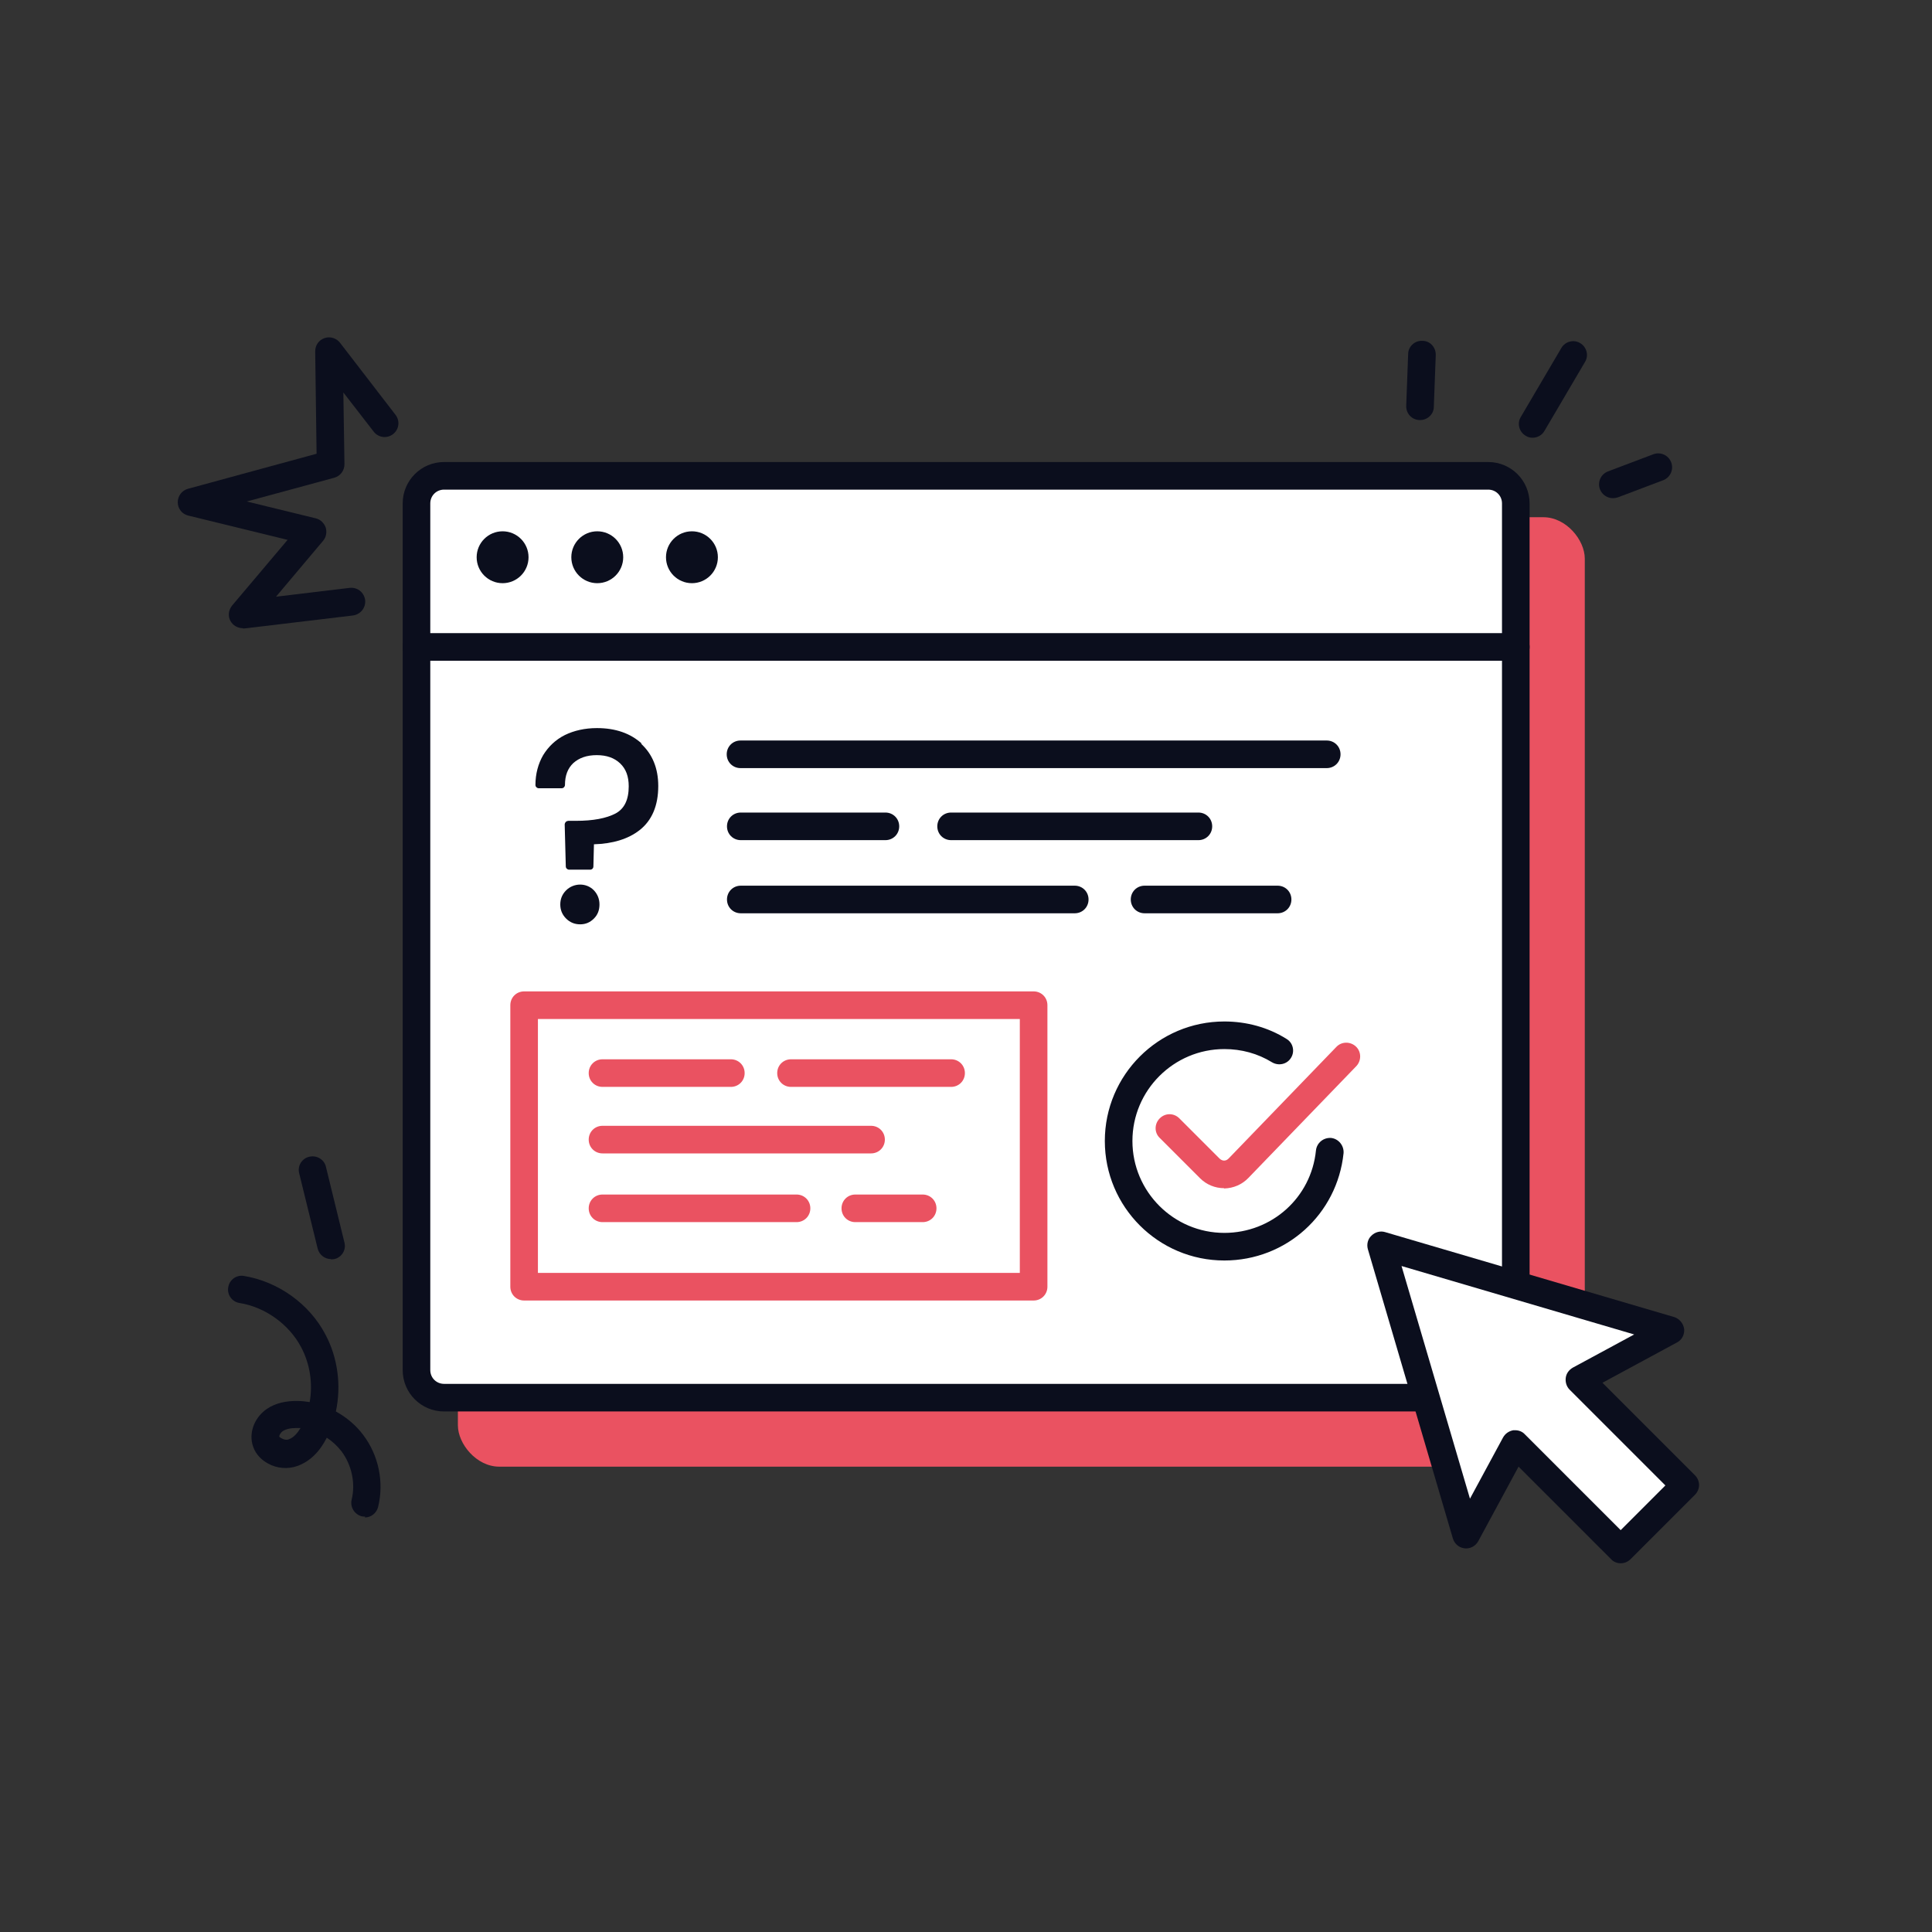 <?xml version="1.0" encoding="UTF-8"?>
<svg id="Layer_1" data-name="Layer 1" xmlns="http://www.w3.org/2000/svg" viewBox="0 0 70 70">
  <rect x="0" y="0" width="70" height="70" fill="#333333" stroke="none"/>
  <defs>
    <style>
      .cls-1 {
        fill: #0b0e1d;
      }

      .cls-1, .cls-2, .cls-3 {
        stroke-width: 0px;
      }

      .cls-2 {
        fill: #ea5261;
      }

      .cls-3 {
        fill: #fff;
      }
    </style>
  </defs>
  <path class="cls-1" d="M8.79,22.76c-.18,0-.35-.1-.44-.26-.1-.18-.07-.4.06-.56l2.01-2.38-3.6-.88c-.22-.05-.38-.25-.38-.48s.15-.43.37-.49l4.66-1.27-.05-3.71c0-.22.13-.41.34-.48.2-.07.43,0,.56.17l2.01,2.61c.17.22.13.53-.09.7-.22.17-.53.13-.7-.09l-1.1-1.42.04,2.6c0,.23-.15.43-.37.49l-3.17.86,2.5.61c.17.04.3.17.36.33.05.16.02.35-.09.48l-1.71,2.03,2.67-.32c.28-.03.52.16.56.44.03.27-.16.52-.44.56l-3.93.47s-.04,0-.06,0Z"/>
  <path class="cls-1" d="M51.45,15.22s-.01,0-.02,0c-.28-.01-.49-.24-.48-.52l.07-1.87c0-.28.25-.5.52-.48.28,0,.49.24.48.52l-.07,1.87c0,.27-.23.48-.5.48Z"/>
  <path class="cls-1" d="M55.53,15.86c-.09,0-.17-.02-.25-.07-.24-.14-.32-.45-.18-.68l1.47-2.5c.14-.24.45-.32.68-.18.24.14.32.45.18.68l-1.47,2.5c-.09.16-.26.25-.43.25Z"/>
  <path class="cls-1" d="M58.44,18.05c-.2,0-.39-.12-.47-.32-.1-.26.03-.55.29-.65l1.64-.62c.26-.1.55.03.65.29.1.26-.03.55-.29.65l-1.64.62c-.06.02-.12.03-.18.03Z"/>
  <path class="cls-1" d="M13.23,54.95s-.08,0-.12-.01c-.27-.07-.43-.34-.37-.6.15-.6,0-1.27-.37-1.76-.15-.19-.33-.36-.53-.49-.26.52-.62.86-1.05,1.02-.35.13-.76.1-1.09-.09-.29-.16-.49-.41-.56-.71-.11-.47.11-.98.54-1.27.3-.2.68-.29,1.12-.28.14,0,.28.02.42.04.12-.67.01-1.39-.31-1.99-.44-.83-1.3-1.45-2.23-1.6-.27-.04-.46-.3-.41-.57.04-.27.3-.46.57-.41,1.23.2,2.37,1.01,2.95,2.12.45.84.58,1.85.38,2.79.38.21.73.5.99.85.56.74.76,1.71.54,2.61-.06.23-.26.38-.48.38ZM10.73,51.74c-.21,0-.37.04-.48.11-.09.06-.14.16-.13.21.15.11.26.12.34.09.18-.06.32-.23.43-.41-.05,0-.11,0-.16,0Z"/>
  <path class="cls-1" d="M12,45.62c-.23,0-.43-.15-.49-.38l-.67-2.73c-.07-.27.1-.54.37-.6.27-.06.54.1.6.37l.67,2.74c.07.27-.1.54-.37.6-.04,0-.08.01-.12.01Z"/>
  <rect class="cls-2" x="16.59" y="18.74" width="40.83" height="34.4" rx="1.5" ry="1.5"/>
  <g>
    <rect class="cls-3" x="15.09" y="17.24" width="39.83" height="33.4" rx="1" ry="1"/>
    <path class="cls-1" d="M53.91,51.14H16.09c-.83,0-1.5-.67-1.5-1.5v-31.4c0-.83.67-1.5,1.5-1.5h37.83c.83,0,1.5.67,1.5,1.5v31.4c0,.83-.67,1.5-1.5,1.5ZM16.09,17.74c-.28,0-.5.22-.5.5v31.4c0,.28.22.5.5.5h37.83c.28,0,.5-.22.5-.5v-31.4c0-.28-.22-.5-.5-.5H16.09Z"/>
  </g>
  <path class="cls-1" d="M54.91,23.94H15.09c-.28,0-.5-.22-.5-.5s.22-.5.5-.5h39.83c.28,0,.5.22.5.5s-.22.5-.5.5Z"/>
  <path class="cls-1" d="M48.68,41.78c-.23,2.22-2.08,3.89-4.32,3.89-2.39,0-4.33-1.94-4.33-4.33s1.94-4.33,4.33-4.33c.8,0,1.58.21,2.25.63.24.14.31.45.17.68-.14.24-.45.31-.69.17-.52-.32-1.11-.48-1.73-.48-1.83,0-3.33,1.49-3.33,3.33s1.5,3.33,3.33,3.33c1.72,0,3.15-1.28,3.32-2.99.03-.27.27-.47.55-.45.27.03.47.28.45.55Z"/>
  <g id="Mini_Check_B" data-name="Mini Check B">
    <path class="cls-2" d="M44.35,43.05c-.33,0-.64-.13-.87-.36l-1.46-1.46c-.2-.19-.2-.51,0-.71s.51-.2.71,0l1.46,1.46c.06.06.13.07.16.07.04,0,.1-.01.16-.07l3.91-4.05c.19-.2.51-.2.71-.01.2.19.2.51.01.71l-3.91,4.05c-.23.24-.54.37-.87.38h-.01Z"/>
  </g>
  <g>
    <polygon class="cls-3" points="60.52 48.22 50.04 45.14 53.12 55.62 54.9 52.32 58.72 56.14 61.05 53.81 57.23 49.99 60.52 48.22"/>
    <path class="cls-1" d="M58.72,56.64c-.13,0-.26-.05-.35-.15l-3.35-3.35-1.46,2.7c-.1.18-.29.28-.49.26-.2-.02-.37-.16-.43-.36l-3.08-10.48c-.05-.18,0-.37.13-.49.13-.13.32-.18.49-.13l10.48,3.08c.19.06.33.23.36.43.02.2-.08.4-.26.49l-2.7,1.46,3.35,3.35c.2.2.2.51,0,.71l-2.33,2.33c-.1.1-.23.15-.35.15ZM54.9,51.82c.13,0,.26.05.35.15l3.47,3.47,1.62-1.62-3.47-3.47c-.11-.11-.16-.27-.14-.43s.12-.29.26-.37l2.22-1.2-8.43-2.48,2.48,8.43,1.2-2.22c.08-.14.21-.23.37-.26.02,0,.05,0,.07,0Z"/>
  </g>
  <g>
    <path class="cls-1" d="M48.07,27.83h-21.24c-.28,0-.5-.22-.5-.5s.22-.5.5-.5h21.24c.28,0,.5.22.5.5s-.22.5-.5.5Z"/>
    <path class="cls-1" d="M43.42,30.44h-8.96c-.28,0-.5-.22-.5-.5s.22-.5.5-.5h8.96c.28,0,.5.22.5.5s-.22.5-.5.5Z"/>
    <path class="cls-1" d="M32.08,30.44h-5.24c-.28,0-.5-.22-.5-.5s.22-.5.5-.5h5.24c.28,0,.5.22.5.5s-.22.5-.5.5Z"/>
    <path class="cls-1" d="M38.94,33.09h-12.1c-.28,0-.5-.22-.5-.5s.22-.5.5-.5h12.1c.28,0,.5.22.5.5s-.22.5-.5.5Z"/>
    <path class="cls-1" d="M46.29,33.09h-4.82c-.28,0-.5-.22-.5-.5s.22-.5.5-.5h4.82c.28,0,.5.22.5.5s-.22.5-.5.5Z"/>
  </g>
  <g>
    <path class="cls-1" d="M20.51,32.26c-.14.14-.21.31-.21.51s.07.37.21.51.31.21.51.21.36-.07.5-.21c.14-.14.2-.31.2-.51s-.07-.37-.2-.51c-.28-.29-.74-.27-1.01,0Z"/>
    <path class="cls-1" d="M23.26,26.95c-.41-.38-.96-.57-1.63-.57-.44,0-.83.09-1.16.25-.34.17-.6.42-.79.73-.18.31-.28.68-.28,1.08,0,.07.06.12.12.12h.83c.07,0,.12-.06.12-.12,0-.34.1-.6.3-.79.21-.19.49-.29.85-.29s.64.1.85.3c.21.2.31.47.31.83,0,.49-.16.81-.47.98-.34.18-.82.27-1.44.27h-.28s-.07.01-.09.04c-.02.02-.04.06-.04.09l.04,1.52c0,.07.06.12.12.12h.76c.07,0,.12-.05.12-.12l.02-.8c.68-.02,1.24-.19,1.65-.51.45-.35.68-.89.68-1.6,0-.64-.21-1.16-.63-1.54Z"/>
  </g>
  <g>
    <path class="cls-2" d="M26.48,39.38h-4.65c-.28,0-.5-.22-.5-.5s.22-.5.5-.5h4.65c.28,0,.5.22.5.5s-.22.5-.5.5Z"/>
    <path class="cls-2" d="M34.46,39.38h-5.8c-.28,0-.5-.22-.5-.5s.22-.5.5-.5h5.8c.28,0,.5.22.5.5s-.22.5-.5.5Z"/>
    <path class="cls-2" d="M31.56,41.79h-9.73c-.28,0-.5-.22-.5-.5s.22-.5.5-.5h9.73c.28,0,.5.22.5.5s-.22.5-.5.5Z"/>
    <path class="cls-2" d="M28.86,44.28h-7.03c-.28,0-.5-.22-.5-.5s.22-.5.5-.5h7.03c.28,0,.5.22.5.5s-.22.5-.5.5Z"/>
    <path class="cls-2" d="M33.43,44.28h-2.44c-.28,0-.5-.22-.5-.5s.22-.5.5-.5h2.44c.28,0,.5.22.5.5s-.22.5-.5.5Z"/>
    <path class="cls-2" d="M37.45,47.12h-18.46c-.28,0-.5-.22-.5-.5v-10.2c0-.28.22-.5.5-.5h18.46c.28,0,.5.22.5.5v10.2c0,.28-.22.5-.5.5ZM19.49,46.12h17.46v-9.2h-17.46v9.2Z"/>
  </g>
  <circle class="cls-1" cx="18.21" cy="20.19" r=".94"/>
  <circle class="cls-1" cx="21.64" cy="20.19" r=".94"/>
  <circle class="cls-1" cx="25.07" cy="20.19" r=".94"/>
</svg>